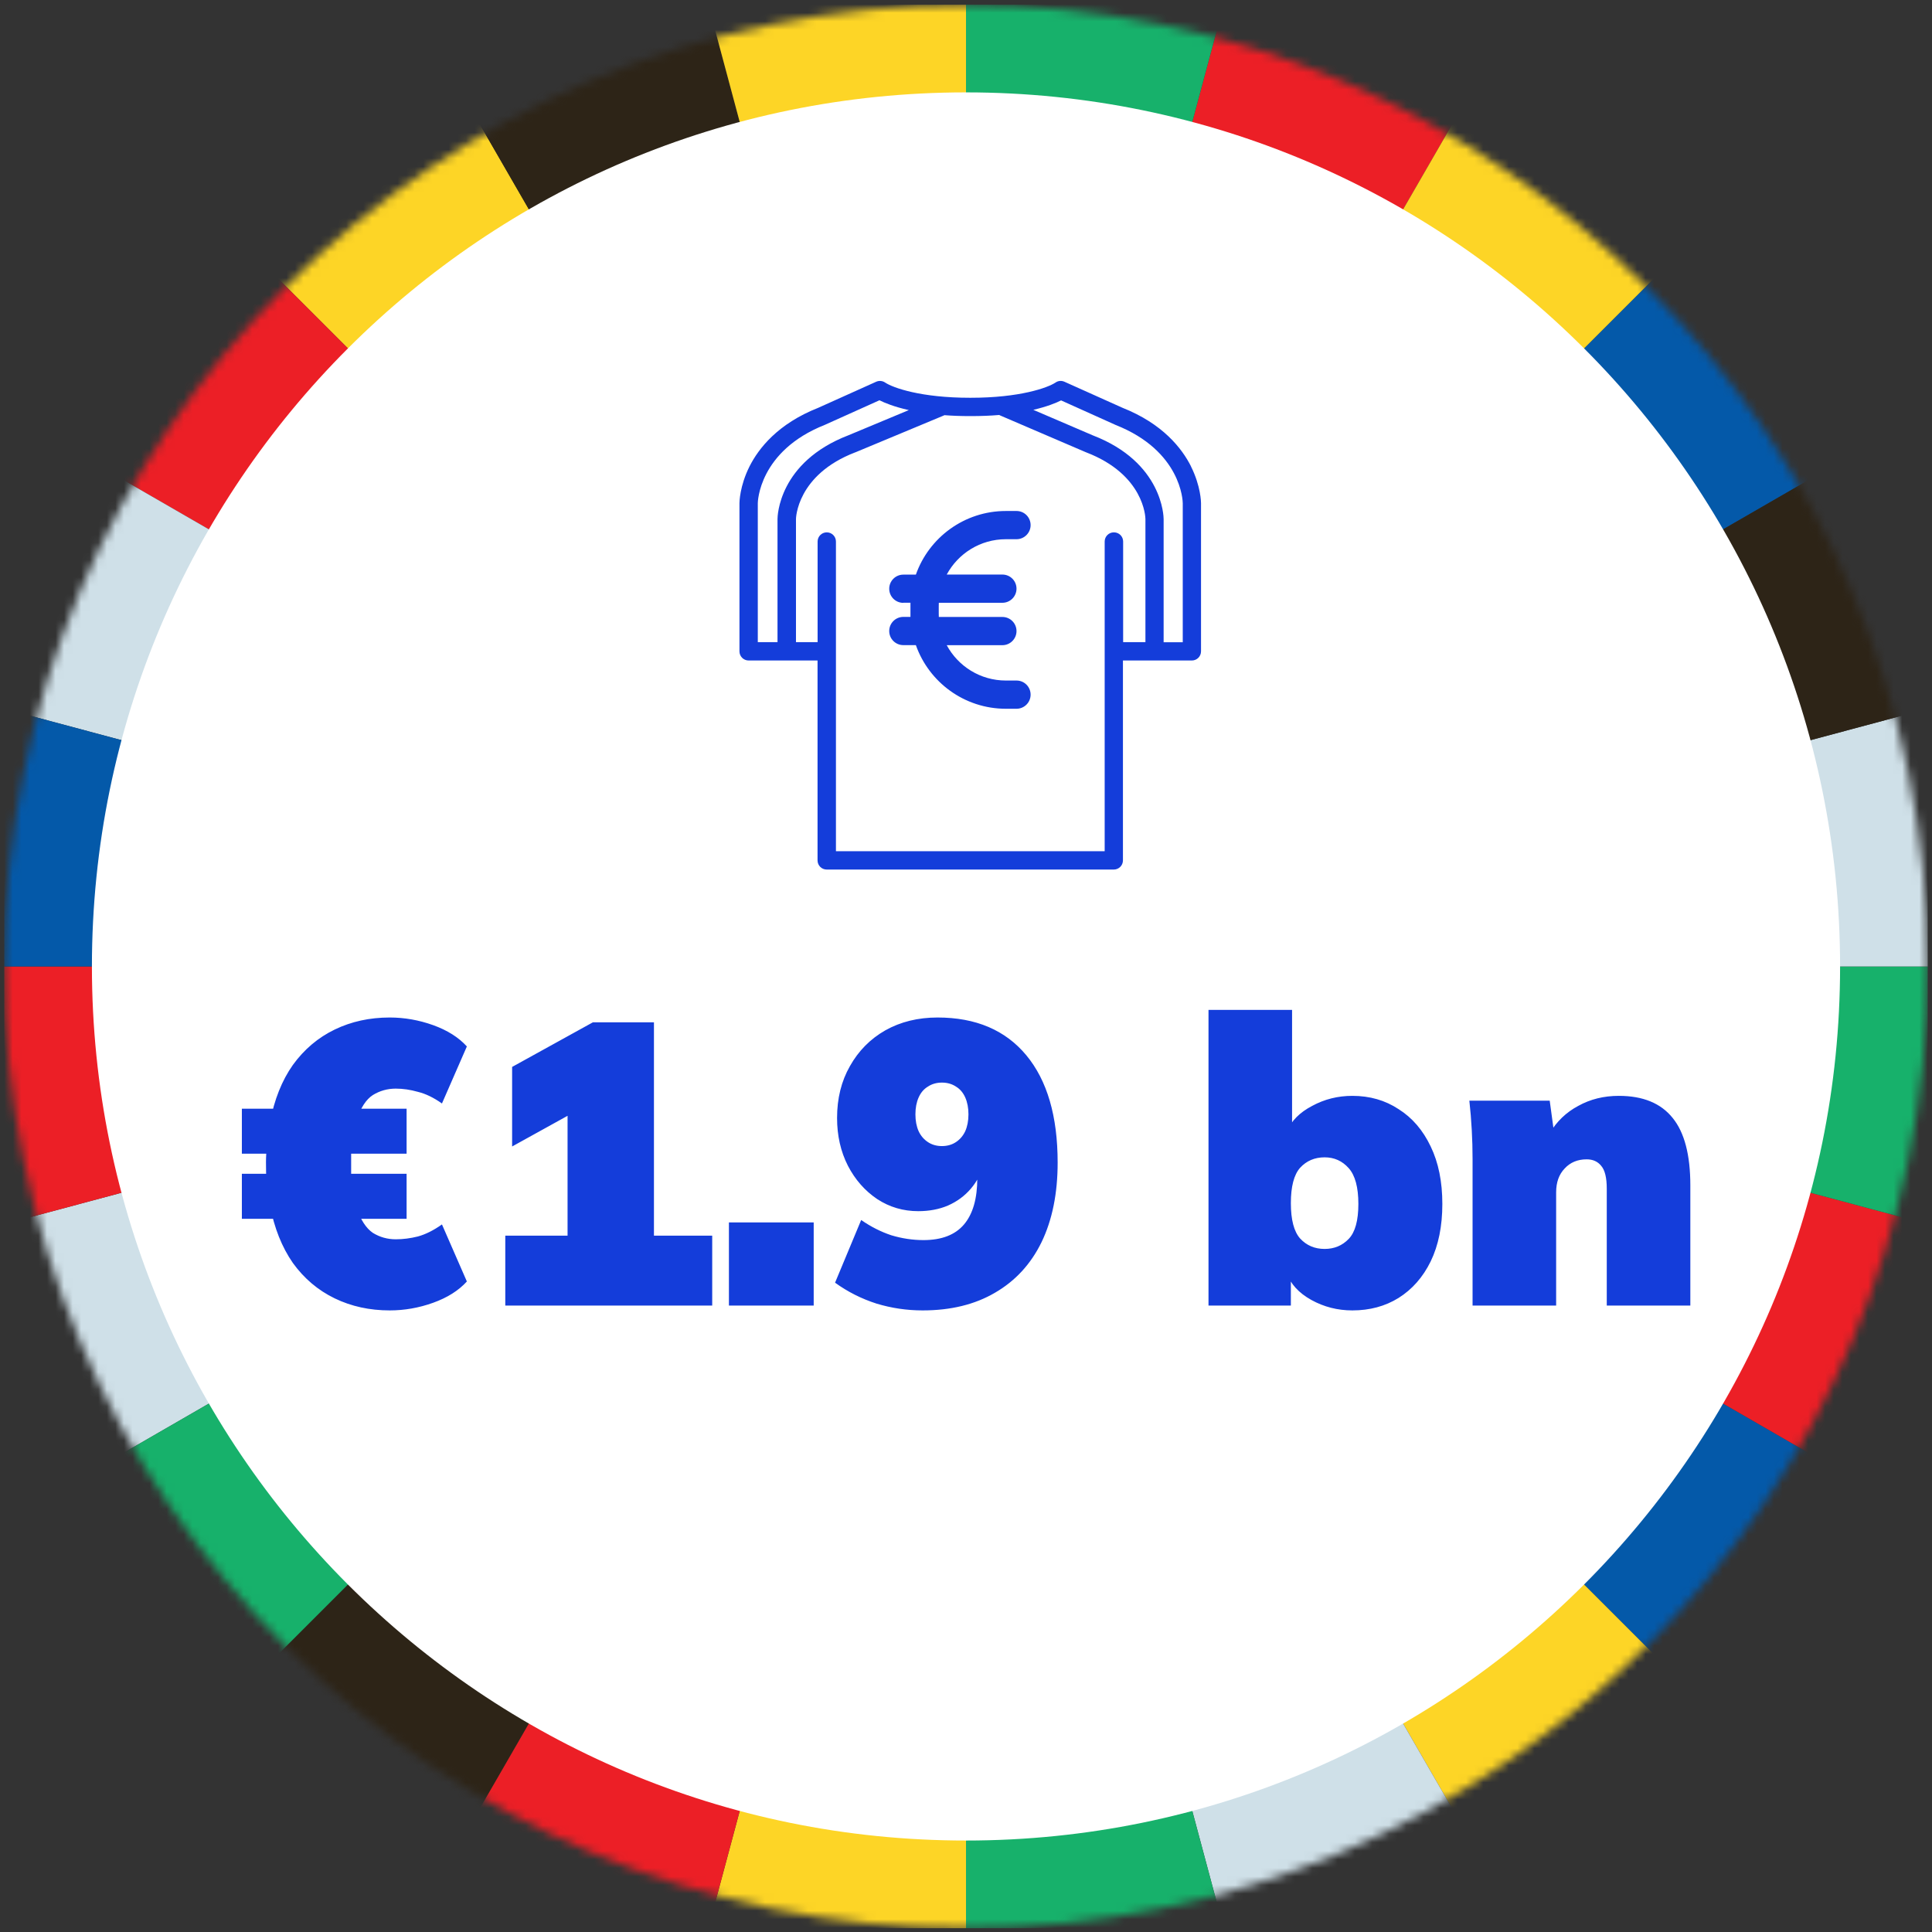 <svg width="226" height="226" viewBox="0 0 226 226" fill="none" xmlns="http://www.w3.org/2000/svg">
<rect x="0" y="0" width="226" height="226" fill="#333333" stroke="none"/>
<mask id="mask0_4435_9110" style="mask-type:luminance" maskUnits="userSpaceOnUse" x="0" y="0" width="226" height="226">
<path d="M113 225.554C175.132 225.554 225.5 175.186 225.5 113.054C225.5 50.922 175.132 0.554 113 0.554C50.868 0.554 0.5 50.922 0.5 113.054C0.5 175.186 50.868 225.554 113 225.554Z" fill="white"/>
</mask>
<g mask="url(#mask0_4435_9110)">
<path d="M113 113.054L0.5 225.554H48.048L113 113.054Z" fill="#2D2417"/>
<path d="M0.5 143.198V178.006L113 113.054L0.5 143.198Z" fill="#CFE0E8"/>
<path d="M113 113.054L48.048 0.554H0.5L113 113.054Z" fill="#FDD526"/>
<path d="M113 113.054H0.5V143.198L113 113.054Z" fill="#EC1F26"/>
<path d="M0.5 0.554V48.102L113 113.054L0.5 0.554Z" fill="#EC1F26"/>
<path d="M113 113.054L0.5 48.102V82.909L113 113.054Z" fill="#CFE0E8"/>
<path d="M113 113.054L0.5 82.909V113.054H113Z" fill="#0459A9"/>
<path d="M113 113.054L0.5 178.006V225.554L113 113.054Z" fill="#17B16B"/>
<path d="M113 113.054L225.5 225.554V178.006L113 113.054Z" fill="#0459A9"/>
<path d="M113 113.054L177.952 225.554H225.5L113 113.054Z" fill="#FDD526"/>
<path d="M113 113.054L225.5 178.006V143.198L113 113.054Z" fill="#EC1F26"/>
<path d="M143.144 225.554H177.952L113 113.054L143.144 225.554Z" fill="#CFE0E8"/>
<path d="M113 113.054L82.856 225.554H113V113.054Z" fill="#FDD526"/>
<path d="M48.048 225.554H82.856L113 113.054L48.048 225.554Z" fill="#EC1F26"/>
<path d="M113 113.054V225.554H143.144L113 113.054Z" fill="#17B16B"/>
<path d="M113 113.054L225.5 143.198V113.054H113Z" fill="#17B16B"/>
<path d="M113 113.054H225.5V82.909L113 113.054Z" fill="#CFE0E8"/>
<path d="M113 113.054L82.856 0.554H48.048L113 113.054Z" fill="#2D2417"/>
<path d="M113 113.054L177.952 0.554H143.144L113 113.054Z" fill="#EC1F26"/>
<path d="M143.144 0.554H113V113.054L143.144 0.554Z" fill="#17B16B"/>
<path d="M113 0.554H82.856L113 113.054V0.554Z" fill="#FDD526"/>
<path d="M225.5 48.102V0.554L113 113.054L225.5 48.102Z" fill="#0459A9"/>
<path d="M113 113.054L225.5 0.554H177.952L113 113.054Z" fill="#FDD526"/>
<path d="M113 113.054L225.5 82.909V48.102L113 113.054Z" fill="#2D2417"/>
</g>
<path d="M113 215.301C169.47 215.301 215.248 169.523 215.248 113.054C215.248 56.584 169.47 10.806 113 10.806C56.53 10.806 10.752 56.584 10.752 113.054C10.752 169.523 56.53 215.301 113 215.301Z" fill="white"/>
<g clip-path="url(#clip0_4435_9110)">
<path d="M139.32 54.552C138.263 52.454 136.018 49.569 131.305 47.702L124.516 44.655C124.169 44.501 123.783 44.532 123.475 44.748C122.549 45.365 119.278 46.53 113.562 46.53H113.454C107.73 46.53 104.467 45.365 103.549 44.755C103.24 44.539 102.839 44.501 102.492 44.655L95.703 47.71C90.982 49.569 88.737 52.462 87.68 54.552C86.515 56.874 86.5 58.772 86.5 58.849V76.191C86.5 76.785 86.978 77.263 87.572 77.263H95.634V100.645C95.634 101.239 96.112 101.718 96.706 101.718H130.286C130.88 101.718 131.359 101.239 131.359 100.645V77.263H139.42C140.014 77.263 140.492 76.785 140.492 76.191V58.849C140.492 58.772 140.477 56.874 139.312 54.552H139.32ZM88.645 58.849C88.645 58.788 88.729 52.763 96.505 49.692C96.521 49.692 96.536 49.677 96.552 49.669L102.877 46.823C103.479 47.124 104.59 47.586 106.31 47.972L99.244 50.919C91.044 54.074 90.951 60.446 90.951 60.716V75.119H88.645V58.849ZM130.294 62.274C129.7 62.274 129.222 62.753 129.222 63.347V99.573H97.786V63.347C97.786 62.753 97.308 62.274 96.714 62.274C96.12 62.274 95.641 62.753 95.641 63.347V75.119H93.111V60.716C93.111 60.662 93.188 55.548 100.039 52.917C100.046 52.917 100.054 52.917 100.069 52.909L110.383 48.612C110.383 48.612 110.445 48.582 110.476 48.566C111.386 48.636 112.374 48.674 113.461 48.674H113.569C114.788 48.674 115.891 48.628 116.887 48.543C116.925 48.566 116.964 48.589 117.01 48.605L127.023 52.902C127.023 52.902 127.046 52.909 127.062 52.917C133.843 55.517 133.989 60.508 133.989 60.716V75.119H131.382V63.347C131.382 62.753 130.903 62.274 130.309 62.274H130.294ZM138.355 75.126H136.118V60.724C136.118 60.454 136.026 54.082 127.833 50.927L120.875 47.941C122.495 47.563 123.544 47.131 124.123 46.838L130.448 49.685C130.448 49.685 130.479 49.7 130.495 49.708C138.201 52.747 138.355 58.626 138.355 58.865V75.134V75.126Z" fill="#143DDA"/>
<path d="M105.67 70.52C104.752 70.52 104.019 69.779 104.019 68.869C104.019 67.959 104.76 67.218 105.67 67.218H107.136C108.663 62.883 112.806 59.774 117.666 59.774H118.908C119.826 59.774 120.558 60.514 120.558 61.425C120.558 62.335 119.818 63.076 118.908 63.076H117.666C114.672 63.076 112.073 64.75 110.746 67.21H117.257C118.175 67.21 118.908 67.951 118.908 68.861C118.908 69.772 118.167 70.512 117.257 70.512H109.82C109.82 70.643 109.812 70.79 109.812 70.929V71.754C109.812 71.893 109.812 72.032 109.82 72.171H117.257C118.175 72.171 118.908 72.911 118.908 73.822C118.908 74.732 118.167 75.472 117.257 75.472H110.746C112.073 77.933 114.672 79.607 117.666 79.607H118.908C119.826 79.607 120.558 80.348 120.558 81.258C120.558 82.168 119.818 82.909 118.908 82.909H117.666C112.806 82.909 108.663 79.8 107.136 75.465H105.67C104.752 75.465 104.019 74.724 104.019 73.814C104.019 72.904 104.76 72.163 105.67 72.163H106.503C106.503 72.024 106.503 71.885 106.503 71.746V70.921C106.503 70.782 106.503 70.643 106.503 70.504H105.67V70.52Z" fill="#143DDA"/>
</g>
<path d="M45.589 153.288C43.239 153.288 41.093 152.818 39.15 151.878C37.207 150.938 35.578 149.56 34.262 147.742C32.977 145.894 32.084 143.653 31.583 141.021L32.852 142.572H28.293V137.308H32.523L31.16 138.483C31.129 137.418 31.113 136.572 31.113 135.945C31.113 135.319 31.16 134.567 31.254 133.689L32.617 134.958H28.293V129.694H33.275L31.583 131.292C32.084 128.629 32.977 126.389 34.262 124.571C35.578 122.754 37.207 121.375 39.15 120.435C41.093 119.495 43.239 119.025 45.589 119.025C47.312 119.025 49.004 119.323 50.665 119.918C52.326 120.514 53.642 121.344 54.613 122.409L51.699 129.083C50.728 128.394 49.788 127.94 48.879 127.72C48.002 127.47 47.14 127.344 46.294 127.344C45.323 127.344 44.43 127.595 43.615 128.096C42.832 128.598 42.189 129.585 41.688 131.057L40.748 129.694H47.563V134.958H39.526L41.077 133.924C41.077 134.551 41.077 135.225 41.077 135.945C41.077 136.635 41.077 137.246 41.077 137.778L39.62 137.308H47.563V142.572H40.748L41.688 141.256C42.189 142.698 42.832 143.685 43.615 144.217C44.43 144.719 45.323 144.969 46.294 144.969C47.14 144.969 48.002 144.86 48.879 144.64C49.788 144.39 50.728 143.92 51.699 143.23L54.613 149.904C53.642 150.97 52.326 151.8 50.665 152.395C49.004 152.991 47.312 153.288 45.589 153.288ZM59.107 152.724V144.546H66.392V128.002H70.951L59.906 134.112V124.806L69.353 119.589H76.497V144.546H83.312V152.724H59.107ZM85.267 152.724V142.995H95.184V152.724H85.267ZM107.929 153.288C106.08 153.288 104.278 153.022 102.524 152.489C100.769 151.925 99.155 151.111 97.683 150.045L100.738 142.713C101.866 143.497 103.041 144.092 104.263 144.499C105.516 144.875 106.769 145.063 108.023 145.063C110.153 145.063 111.736 144.452 112.77 143.23C113.804 142.008 114.321 140.207 114.321 137.825V135.945H115.12C114.838 137.136 114.321 138.17 113.569 139.047C112.848 139.893 111.955 140.551 110.89 141.021C109.856 141.46 108.696 141.679 107.412 141.679C105.657 141.679 104.059 141.209 102.618 140.269C101.176 139.298 100.033 137.998 99.187 136.368C98.341 134.708 97.918 132.843 97.918 130.775C97.918 128.488 98.419 126.467 99.422 124.712C100.424 122.926 101.803 121.532 103.558 120.529C105.344 119.527 107.38 119.025 109.668 119.025C114.148 119.025 117.611 120.498 120.055 123.443C122.499 126.389 123.721 130.572 123.721 135.992C123.721 139.596 123.094 142.698 121.841 145.298C120.587 147.868 118.77 149.842 116.389 151.22C114.039 152.599 111.219 153.288 107.929 153.288ZM110.185 134.065C110.811 134.065 111.36 133.909 111.83 133.595C112.3 133.282 112.66 132.859 112.911 132.326C113.161 131.762 113.287 131.104 113.287 130.352C113.287 129.6 113.161 128.942 112.911 128.378C112.66 127.814 112.3 127.391 111.83 127.109C111.36 126.796 110.811 126.639 110.185 126.639C109.558 126.639 109.01 126.796 108.54 127.109C108.07 127.391 107.709 127.814 107.459 128.378C107.208 128.942 107.083 129.6 107.083 130.352C107.083 131.104 107.208 131.762 107.459 132.326C107.709 132.859 108.07 133.282 108.54 133.595C109.01 133.909 109.558 134.065 110.185 134.065ZM158.193 153.288C156.47 153.288 154.872 152.881 153.399 152.066C151.927 151.252 150.955 150.186 150.485 148.87H151.002V152.724H141.367V118.132H151.143V132.326H150.532C151.065 131.104 152.052 130.117 153.493 129.365C154.935 128.582 156.501 128.19 158.193 128.19C160.23 128.19 162.032 128.707 163.598 129.741C165.196 130.744 166.45 132.201 167.358 134.112C168.267 135.992 168.721 138.233 168.721 140.833C168.721 143.434 168.267 145.674 167.358 147.554C166.45 149.403 165.196 150.829 163.598 151.831C162.032 152.803 160.23 153.288 158.193 153.288ZM154.95 146.097C156.078 146.097 157.018 145.706 157.77 144.922C158.522 144.139 158.898 142.776 158.898 140.833C158.898 138.891 158.522 137.496 157.77 136.65C157.018 135.804 156.078 135.381 154.95 135.381C153.791 135.381 152.835 135.789 152.083 136.603C151.363 137.418 151.002 138.797 151.002 140.739C151.002 142.682 151.363 144.061 152.083 144.875C152.835 145.69 153.791 146.097 154.95 146.097ZM172.257 152.724V135.569C172.257 134.441 172.226 133.313 172.163 132.185C172.1 131.026 172.006 129.882 171.881 128.754H181.281L181.798 132.561H181.281C182.096 131.183 183.208 130.117 184.618 129.365C186.028 128.582 187.61 128.19 189.365 128.19C192.185 128.19 194.284 129.052 195.663 130.775C197.042 132.467 197.731 135.099 197.731 138.671V152.724H187.955V139.047C187.955 137.763 187.736 136.87 187.297 136.368C186.89 135.867 186.326 135.616 185.605 135.616C184.54 135.616 183.678 135.977 183.02 136.697C182.362 137.387 182.033 138.311 182.033 139.47V152.724H172.257Z" fill="#143DDA"/>
<defs>
<clipPath id="clip0_4435_9110">
<rect width="54" height="57.171" fill="white" transform="translate(86.5 44.554)"/>
</clipPath>
</defs>
</svg>
